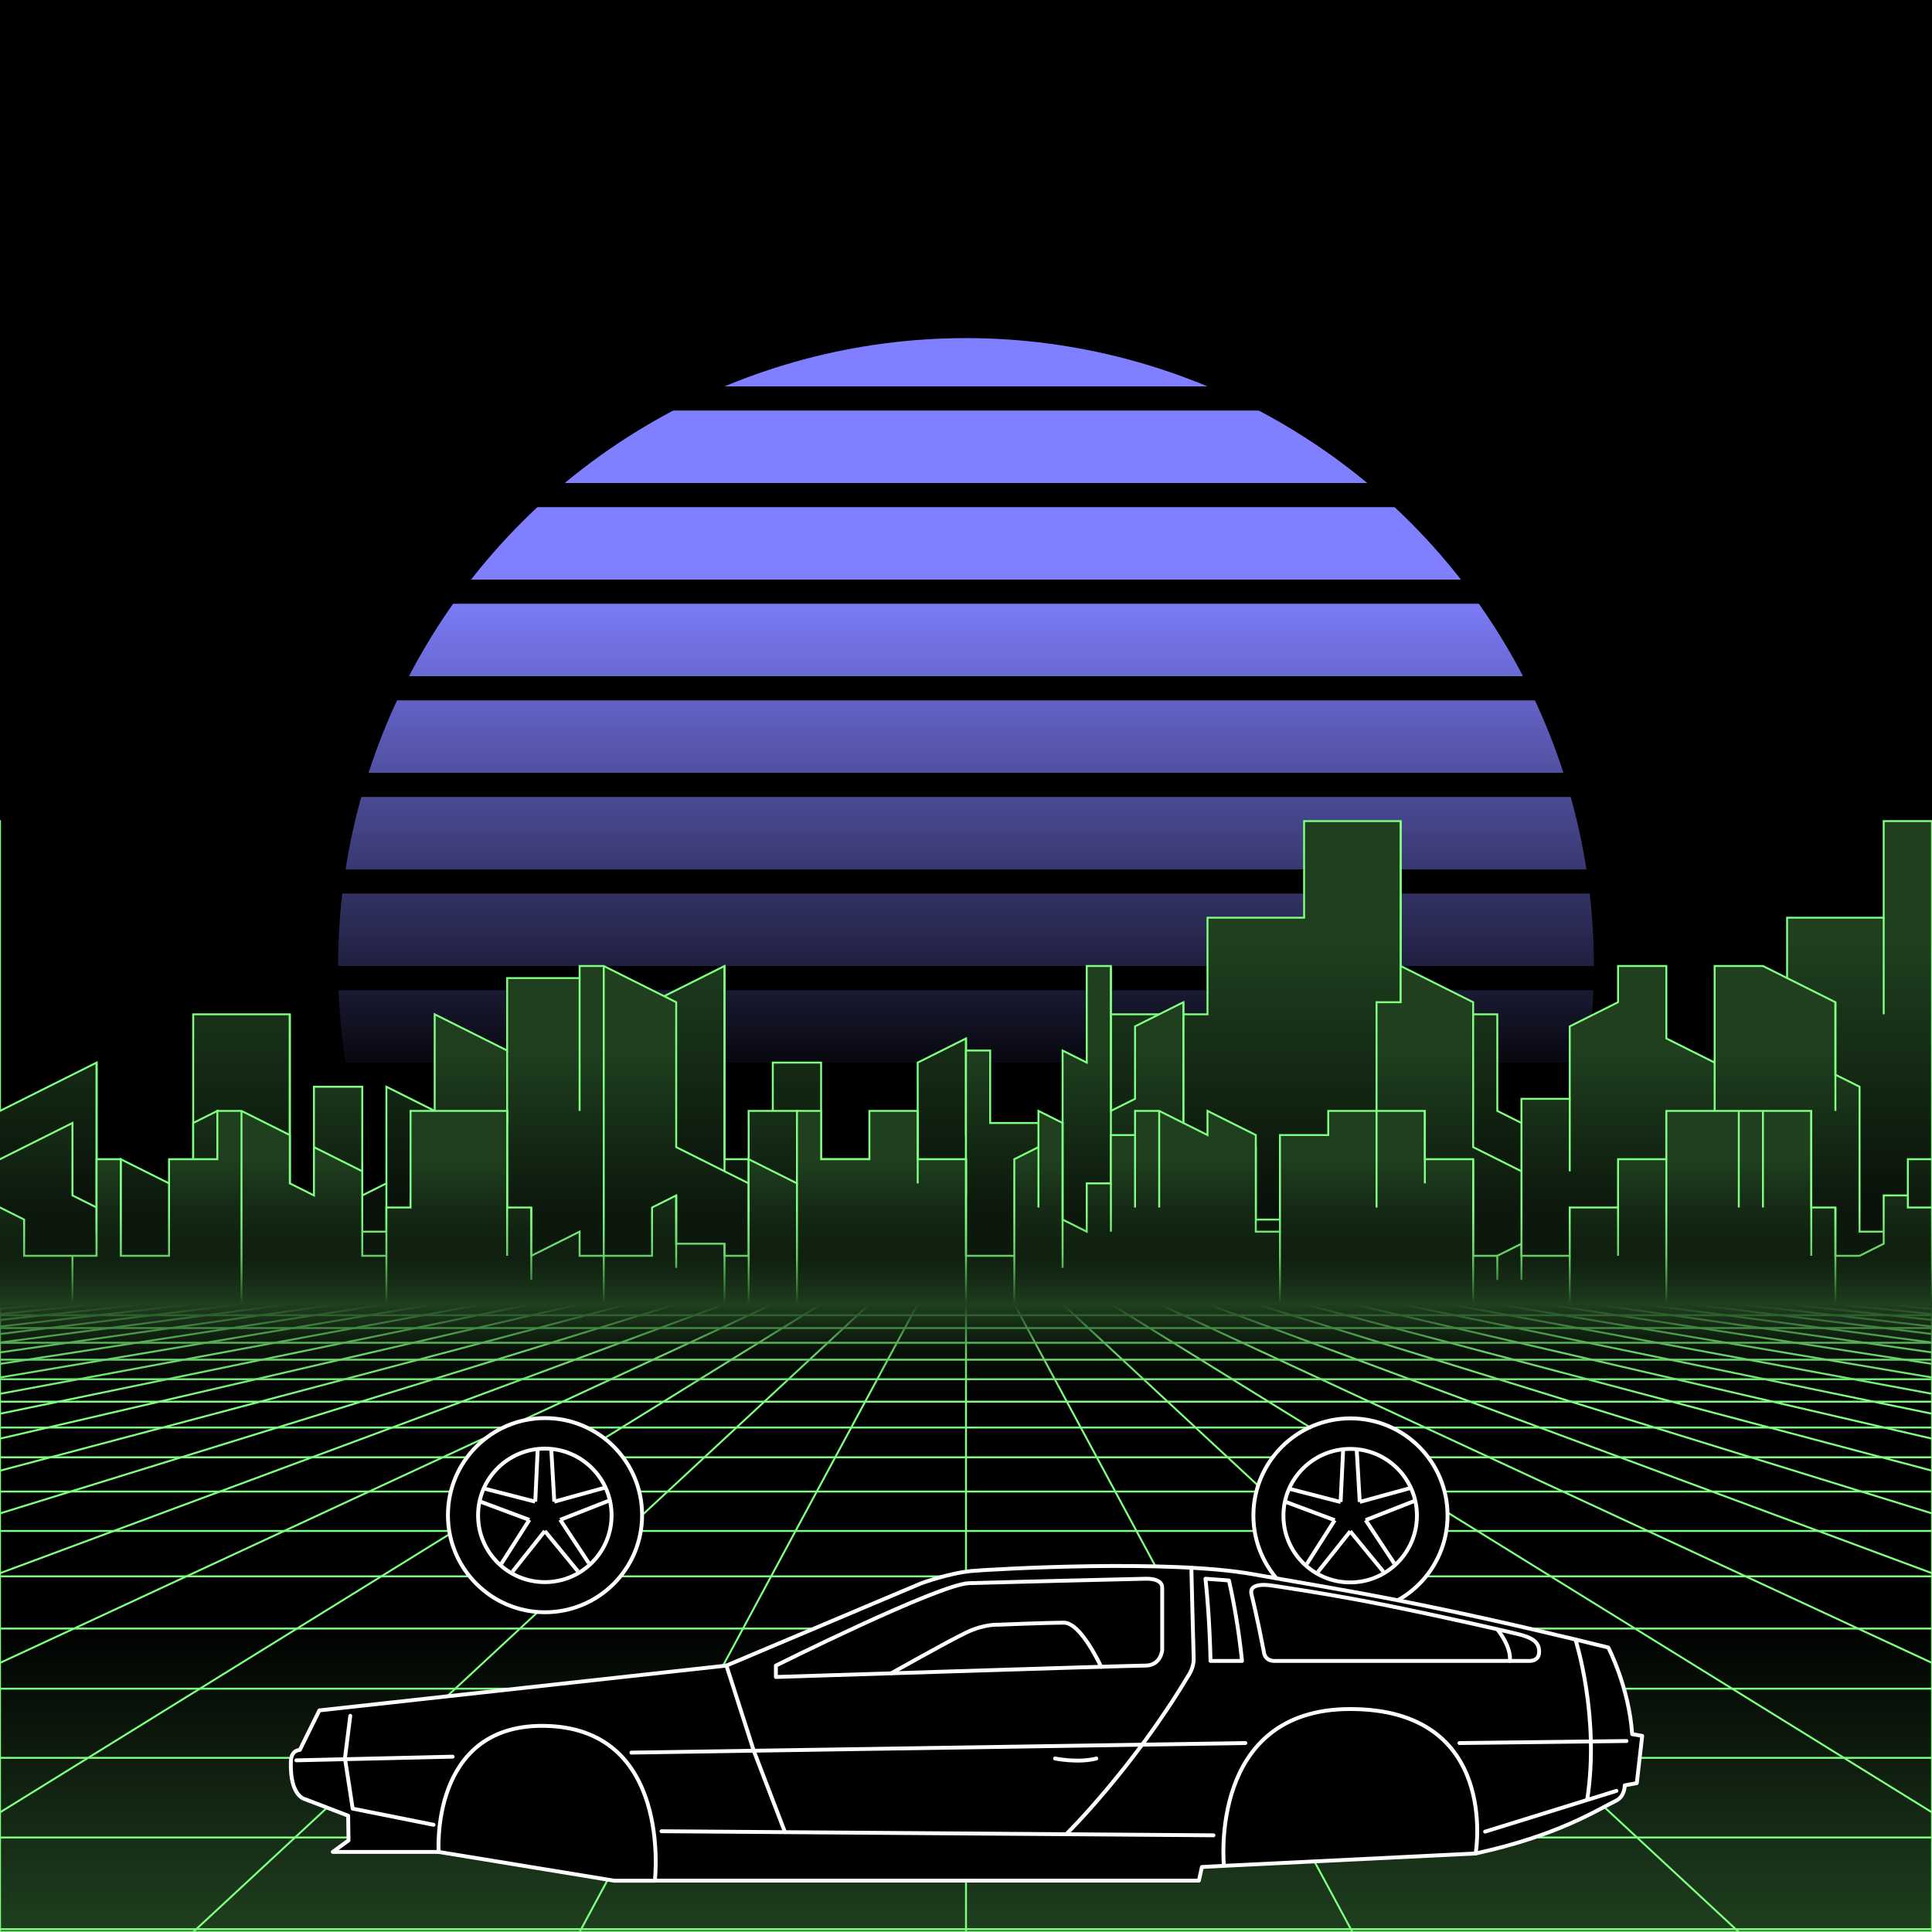 <svg xmlns="http://www.w3.org/2000/svg" viewBox="0 0 2000 2000" width="350" height="350">
    <defs>
        <linearGradient id="moon-grad" x1="0" x2="0" y1="0" y2="1">
            <stop offset="20%" stop-color="#7f7fff" stop-opacity="1"/>
            <stop offset="60%" stop-color="#7f7fff" stop-opacity="0"/>
        </linearGradient>

        <linearGradient id="star-grad" x1="0" y1="0" x2="1" y2="0">
            <stop offset="0%" stop-color="#ffffff" stop-opacity="0"/>
            <stop offset="80%" stop-color="#ffffff" stop-opacity=".5"/>
            <stop offset="100%" stop-color="#ffffff" stop-opacity="1"/>
        </linearGradient>

        <linearGradient id="bg-grad" x1="0" x2="0" y1="0" y2="1">
            <stop offset="25%" stop-color="#1f3f1f" stop-opacity="1"/>
            <stop offset="100%" stop-color="#000000" stop-opacity="1"/>
        </linearGradient>

        <linearGradient id="fog-grad" x1="0" x2="0" y1="0" y2="1">
            <stop offset="0%" stop-color="#1f3f1f" stop-opacity="0"/>
            <stop offset="25%" stop-color="#1f3f1f" stop-opacity=".25"/>
            <stop offset="50%" stop-color="#1f3f1f" stop-opacity="1"/>
            <stop offset="75%" stop-color="#1f3f1f" stop-opacity=".25"/>
            <stop offset="100%" stop-color="#1f3f1f" stop-opacity="0"/>
        </linearGradient>

        <linearGradient id="undergrid-grad" x1="0" x2="0" y1="0" y2="1">
            <stop offset="50%" stop-color="#000000" stop-opacity="1"/>
            <stop offset="100%" stop-color="#1f3f1f" stop-opacity="1"/>
        </linearGradient>

        <linearGradient id="flame-grad" x1="0" x2="1" y1="0" y2="0">
            <stop offset="0%" stop-color="#ffffff" stop-opacity="1"/>
            <stop offset="100%" stop-color="#0000ff" stop-opacity="0"/>
        </linearGradient>

        <linearGradient id="thrust-grad" x1="0" x2="0" y1="0" y2="1">
            <stop offset="0%" stop-color="#ffffff" stop-opacity="1"/>
            <stop offset="25%" stop-color="#ffffff" stop-opacity=".5"/>
            <stop offset="100%" stop-color="#ffffff" stop-opacity="0"/>
        </linearGradient>


        <style>
            #vmount                         {fill:url(#bg-grad); stroke:#7fff7f; stroke-width:2px;}
            #sky, #moonstripes              {fill:#000000}
            .background                     {fill:url(#bg-grad); stroke:#7fff7f; stroke-width:2px;}
            #mooncircle                     {fill:url(#moon-grad);}
            #grid                           {stroke-width:2px; fill:none; stroke:#7fff7f;}
            #star                           {stroke-width:10px; fill:none; stroke:url(#star-grad); stroke-linecap:round;}
            #undergrid                      {fill:url(#undergrid-grad);}
            #fog                            {fill:url(#fog-grad);}
            #pink,#aqua                     {fill:none;  stroke-linecap:round; stroke-linejoin:round; stroke-width:4px;}
            #gleam                          {fill:none;  stroke-linecap:round; stroke-linejoin:round; stroke-width:25px; stroke:white;}
            #pink,#outline,#under           {stroke:#ffffff;}
            #aqua, #gun, #frontgun          {stroke:#ffffff;}                    
            #outline,#under,#gun,#frontgun  {fill:#000000; stroke-linecap:round; stroke-linejoin:round; stroke-width:4px;}
            .wheel                          {fill:#000000; stroke:#ffffff; stroke-width:4px;}
            #laser                          {stroke-width:15px; stroke:#ff7f7f;}
            

            #gun, #frontgun                 {stroke:#ffffff;}

            #flame        				    {fill:url(#flame-grad); stroke:none; }
            #rocket                         {stroke:#ffffff; stroke-width:4px; fill:#000000;}
            .stripe                         {stroke:#7f0000;}
			#housing 					    {stroke:#ffffff;stroke-width:4px; fill:#000000}

            .jet                            {stroke:#ffffff; stroke-width:4; fill:#000000}
            .thrust                         {fill:url(#thrust-grad);}

        </style>

    </defs>

    <g id="sky"><rect width="2000" height="2000"/></g>

    <g id="moon">
        <circle id="mooncircle" cx="1000" cy="1000" r="650"/>
        <g id="moonstripes">
            <animateTransform attributeName="transform" type="translate" from="0 50" to="0 150" dur="2s" repeatCount="indefinite"/>
            <rect x="0" y="0"     width="2000" height="25"/><rect x="0" y="100"   width="2000" height="25"/><rect x="0" y="200"   width="2000" height="25"/><rect x="0" y="300"   width="2000" height="25"/><rect x="0" y="400"   width="2000" height="25"/><rect x="0" y="500"   width="2000" height="25"/><rect x="0" y="600"   width="2000" height="25"/><rect x="0" y="700"   width="2000" height="25"/><rect x="0" y="800"   width="2000" height="25"/><rect x="0" y="900"   width="2000" height="25"/><rect x="0" y="1000"  width="2000" height="25"/><rect x="0" y="1100"  width="2000" height="25"/><rect x="0" y="1200"  width="2000" height="25"/>
        </g>
    </g>

    <g class="background" transform="translate(-2000 850)"><polygon points="0 300 100 250.0 100 400 200 400.0 200 200.0 300 200.0 300 400.0 350 400.0 350 400 400 375.0 400 275.0 500 325.0 500 400 600 400 600 400 650 400.0 650 200.0 750 150.0 750 350.0 800 350.0 800 250.0 850 250.0 850 350.0 950 350.0 950 250.0 1000 225.0 1000 325.0 1050 350.0 1050 400 1100 400.0 1100 400 1150 400.0 1150 200.0 1250 200.0 1250 100.0 1350 100.0 1350 0 1450 0.0 1450 200.0 1550 200.0 1550 300.0 1650 350.0 1650 400 1700 400.0 1700 400 1800 400.0 1800 200.0 1850 200.0 1850 100.0 1950 100.0 1950 0.0 2000 0.0 2000 300 2000 300 2000 300 2100 250.0 2100 400 2200 400.0 2200 200.0 2300 200.0 2300 400.0 2350 400.0 2350 400 2400 375.0 2400 275.0 2500 325.0 2500 400 2600 400 2600 400 2650 400.0 2650 200.0 2750 150.0 2750 350.0 2800 350.0 2800 250.0 2850 250.0 2850 350.0 2950 350.0 2950 250.0 3000 225.0 3000 325.0 3050 350.0 3050 400 3100 400.0 3100 400 3150 400.0 3150 200.0 3250 200.0 3250 100.0 3350 100.0 3350 0 3450 0.0 3450 200.0 3550 200.0 3550 300.0 3650 350.0 3650 400 3700 400.0 3700 400 3800 400.0 3800 200.0 3850 200.0 3850 100.0 3950 100.0 3950 0.0 4000 0.0 4000 300 4000 300 4000 500 0 500"/><g><line x1="100" y1="250.0" x2="100" y2="500.0"/><line x1="2100" y1="250.0" x2="2100" y2="500.0"/><line x1="200" y1="400.0" x2="200" y2="600.0"/><line x1="2200" y1="400.0" x2="2200" y2="600.0"/><line x1="300" y1="200.0" x2="300" y2="500.0"/><line x1="2300" y1="200.0" x2="2300" y2="500.0"/><line x1="350" y1="400.0" x2="350" y2="500.0"/><line x1="2350" y1="400.0" x2="2350" y2="500.0"/><line x1="400" y1="375.0" x2="400" y2="475.0"/><line x1="2400" y1="375.0" x2="2400" y2="475.0"/><line x1="650" y1="400.0" x2="650" y2="600.0"/><line x1="2650" y1="400.0" x2="2650" y2="600.0"/><line x1="750" y1="150.0" x2="750" y2="450.0"/><line x1="2750" y1="150.0" x2="2750" y2="450.0"/><line x1="800" y1="350.0" x2="800" y2="450.0"/><line x1="2800" y1="350.0" x2="2800" y2="450.0"/><line x1="950" y1="350.0" x2="950" y2="450.0"/><line x1="2950" y1="350.0" x2="2950" y2="450.0"/><line x1="1000" y1="225.0" x2="1000" y2="375.0"/><line x1="3000" y1="225.0" x2="3000" y2="375.0"/><line x1="1050" y1="350.0" x2="1050" y2="500.0"/><line x1="3050" y1="350.0" x2="3050" y2="500.0"/><line x1="1100" y1="400.0" x2="1100" y2="500.0"/><line x1="3100" y1="400.0" x2="3100" y2="500.0"/><line x1="1450" y1="0.0" x2="1450" y2="300.0"/><line x1="3450" y1="0.0" x2="3450" y2="300.0"/><line x1="1650" y1="350.0" x2="1650" y2="500.0"/><line x1="3650" y1="350.0" x2="3650" y2="500.0"/><line x1="1700" y1="400.0" x2="1700" y2="450.0"/><line x1="3700" y1="400.0" x2="3700" y2="450.0"/><line x1="1850" y1="200.0" x2="1850" y2="300.0"/><line x1="3850" y1="200.0" x2="3850" y2="300.0"/><line x1="1950" y1="100.0" x2="1950" y2="200.0"/><line x1="3950" y1="100.0" x2="3950" y2="200.0"/></g><animateTransform from="-2000 850" to="0 850" dur="15s" attributeName="transform" attributeType="XML" type="translate" repeatCount="indefinite"/></g><g class="background" transform="translate(-2000 850)"><polygon points="0 350 75 312.5 75 387.5 100 400.0 100 425 125 425.0 125 350.0 200 387.5 200 312.5 225 300.0 225 425 250 425 250 425 300 425 300 425 325 425.0 325 275.0 375 275.0 375 425.0 425 425.0 425 350.0 450 350.0 450 200.0 525 237.5 525 162.5 600 162.5 600 150 625 150.0 625 150 700 187.5 700 337.5 775 375.0 775 300.0 825 300.0 825 425 900 425.0 900 350.0 925 362.5 925 425 1000 387.5 1000 237.5 1025 237.5 1025 312.5 1100 312.5 1100 237.5 1125 250.0 1125 150 1150 150 1150 300 1175 287.5 1175 212.5 1225 187.5 1225 337.5 1300 337.5 1300 412.5 1350 412.5 1350 337.5 1425 337.5 1425 187.5 1450 187.5 1450 150 1525 187.5 1525 337.5 1575 362.5 1575 287.5 1625 287.5 1625 212.5 1675 187.5 1675 150 1725 150.0 1725 225.0 1775 250.0 1775 150 1825 150 1825 150 1900 187.5 1900 262.5 1925 275.0 1925 425.0 1975 425.0 1975 350.0 2000 350.0 2000 350 2000 350 2000 350 2075 312.5 2075 387.5 2100 400.0 2100 425 2125 425.0 2125 350.0 2200 387.5 2200 312.5 2225 300.0 2225 425 2250 425 2250 425 2300 425 2300 425 2325 425.0 2325 275.0 2375 275.0 2375 425.0 2425 425.0 2425 350.0 2450 350.0 2450 200.0 2525 237.5 2525 162.5 2600 162.5 2600 150 2625 150.0 2625 150 2700 187.5 2700 337.5 2775 375.0 2775 300.0 2825 300.0 2825 425 2900 425.0 2900 350.0 2925 362.5 2925 425 3000 387.5 3000 237.5 3025 237.5 3025 312.5 3100 312.5 3100 237.5 3125 250.0 3125 150 3150 150 3150 300 3175 287.5 3175 212.5 3225 187.5 3225 337.5 3300 337.5 3300 412.5 3350 412.5 3350 337.5 3425 337.5 3425 187.5 3450 187.5 3450 150 3525 187.5 3525 337.5 3575 362.5 3575 287.5 3625 287.5 3625 212.5 3675 187.5 3675 150 3725 150.0 3725 225.0 3775 250.0 3775 150 3825 150 3825 150 3900 187.5 3900 262.5 3925 275.0 3925 425.0 3975 425.0 3975 350.0 4000 350.0 4000 350 4000 350 4000 500 0 500"/><g><line x1="100" y1="400.0" x2="100" y2="462.5"/><line x1="2100" y1="400.0" x2="2100" y2="462.5"/><line x1="125" y1="425.0" x2="125" y2="500.0"/><line x1="2125" y1="425.0" x2="2125" y2="500.0"/><line x1="225" y1="300.0" x2="225" y2="500.0"/><line x1="2225" y1="300.0" x2="2225" y2="500.0"/><line x1="300" y1="425" x2="300" y2="500.0"/><line x1="2300" y1="425" x2="2300" y2="500.0"/><line x1="525" y1="237.5" x2="525" y2="312.5"/><line x1="2525" y1="237.5" x2="2525" y2="312.5"/><line x1="600" y1="162.5" x2="600" y2="300.0"/><line x1="2600" y1="162.5" x2="2600" y2="300.0"/><line x1="625" y1="150.0" x2="625" y2="450.0"/><line x1="2625" y1="150.0" x2="2625" y2="450.0"/><line x1="775" y1="375.0" x2="775" y2="450.0"/><line x1="2775" y1="375.0" x2="2775" y2="450.0"/><line x1="825" y1="300.0" x2="825" y2="500.0"/><line x1="2825" y1="300.0" x2="2825" y2="500.0"/><line x1="1150" y1="150" x2="1150" y2="375.0"/><line x1="3150" y1="150" x2="3150" y2="375.0"/><line x1="1225" y1="187.5" x2="1225" y2="412.5"/><line x1="3225" y1="187.5" x2="3225" y2="412.5"/><line x1="1425" y1="337.5" x2="1425" y2="487.5"/><line x1="3425" y1="337.5" x2="3425" y2="487.5"/><line x1="1575" y1="362.5" x2="1575" y2="437.5"/><line x1="3575" y1="362.5" x2="3575" y2="437.5"/><line x1="1625" y1="287.5" x2="1625" y2="362.5"/><line x1="3625" y1="287.5" x2="3625" y2="362.5"/><line x1="1775" y1="250.0" x2="1775" y2="450.0"/><line x1="3775" y1="250.0" x2="3775" y2="450.0"/><line x1="1900" y1="187.5" x2="1900" y2="300.0"/><line x1="3900" y1="187.5" x2="3900" y2="300.0"/><line x1="1975" y1="425.0" x2="1975" y2="500.0"/><line x1="3975" y1="425.0" x2="3975" y2="500.0"/></g><animateTransform from="-2000 850" to="0 850" dur="10s" attributeName="transform" attributeType="XML" type="translate" repeatCount="indefinite"/></g><g class="background" transform="translate(-2000 850)"><polygon points="0 400 25 412.5 25 450 75 450 75 450 100 450.0 100 350.0 125 350.0 125 450.0 175 450.0 175 350.0 225 350.0 225 300 250 300 250 300 300 325.0 300 375.0 325 387.5 325 337.5 375 362.5 375 450 400 450.0 400 400.0 425 400.0 425 300.0 475 300 475 300 525 300 525 400 550 400.0 550 450.0 600 425.0 600 450 625 450 625 450 675 450.0 675 400.0 700 387.5 700 437.5 750 437.5 750 450 775 450 775 350 825 375.0 825 300 850 300.0 850 350.0 900 350.0 900 300.0 950 300.0 950 350.0 1000 350.0 1000 450.0 1050 450 1050 350 1075 337.5 1075 300 1100 312.5 1100 412.5 1125 425.0 1125 375.0 1150 375.0 1150 325.0 1175 325.0 1175 300 1200 300.0 1200 300 1250 325.0 1250 300 1300 325.0 1300 425.0 1325 425.0 1325 325.0 1375 325.0 1375 300 1425 300.0 1425 300 1475 300.0 1475 350.0 1525 350.0 1525 450.0 1550 450.0 1550 450 1575 437.5 1575 450 1625 450.0 1625 400.0 1675 400.0 1675 350.0 1725 350.0 1725 300 1750 300.0 1750 300 1800 300.0 1800 300 1825 300 1825 300 1875 300.0 1875 400.0 1900 400.0 1900 450 1925 450.0 1925 450 1950 437.5 1950 387.5 1975 387.5 1975 400 2000 400 2000 400 2025 412.5 2025 450 2075 450 2075 450 2100 450.0 2100 350.0 2125 350.0 2125 450.0 2175 450.0 2175 350.0 2225 350.0 2225 300 2250 300 2250 300 2300 325.0 2300 375.0 2325 387.5 2325 337.5 2375 362.5 2375 450 2400 450.0 2400 400.0 2425 400.0 2425 300.0 2475 300 2475 300 2525 300 2525 400 2550 400.0 2550 450.0 2600 425.0 2600 450 2625 450 2625 450 2675 450.0 2675 400.0 2700 387.5 2700 437.5 2750 437.5 2750 450 2775 450 2775 350 2825 375.0 2825 300 2850 300.0 2850 350.0 2900 350.0 2900 300.0 2950 300.0 2950 350.0 3000 350.0 3000 450.0 3050 450 3050 350 3075 337.5 3075 300 3100 312.5 3100 412.5 3125 425.0 3125 375.0 3150 375.0 3150 325.0 3175 325.0 3175 300 3200 300.0 3200 300 3250 325.0 3250 300 3300 325.0 3300 425.0 3325 425.0 3325 325.0 3375 325.0 3375 300 3425 300.0 3425 300 3475 300.0 3475 350.0 3525 350.0 3525 450.0 3550 450.0 3550 450 3575 437.5 3575 450 3625 450.0 3625 400.0 3675 400.0 3675 350.0 3725 350.0 3725 300 3750 300.0 3750 300 3800 300.0 3800 300 3825 300 3825 300 3875 300.0 3875 400.0 3900 400.0 3900 450 3925 450.0 3925 450 3950 437.5 3950 387.5 3975 387.5 3975 400 4000 400 4000 500 0 500"/><g><line x1="75" y1="450" x2="75" y2="500.0"/><line x1="2075" y1="450" x2="2075" y2="500.0"/><line x1="250" y1="300" x2="250" y2="500.0"/><line x1="2250" y1="300" x2="2250" y2="500.0"/><line x1="400" y1="450.0" x2="400" y2="500.0"/><line x1="2400" y1="450.0" x2="2400" y2="500.0"/><line x1="525" y1="300" x2="525" y2="450.0"/><line x1="2525" y1="300" x2="2525" y2="450.0"/><line x1="550" y1="400.0" x2="550" y2="475.0"/><line x1="2550" y1="400.0" x2="2550" y2="475.0"/><line x1="625" y1="450" x2="625" y2="500.0"/><line x1="2625" y1="450" x2="2625" y2="500.0"/><line x1="700" y1="387.5" x2="700" y2="462.5"/><line x1="2700" y1="387.5" x2="2700" y2="462.5"/><line x1="750" y1="437.5" x2="750" y2="500.0"/><line x1="2750" y1="437.5" x2="2750" y2="500.0"/><line x1="775" y1="450" x2="775" y2="550.0"/><line x1="2775" y1="450" x2="2775" y2="550.0"/><line x1="825" y1="375.0" x2="825" y2="500.0"/><line x1="2825" y1="375.0" x2="2825" y2="500.0"/><line x1="950" y1="300.0" x2="950" y2="375.0"/><line x1="2950" y1="300.0" x2="2950" y2="375.0"/><line x1="1000" y1="350.0" x2="1000" y2="500.0"/><line x1="3000" y1="350.0" x2="3000" y2="500.0"/><line x1="1050" y1="450" x2="1050" y2="550.0"/><line x1="3050" y1="450" x2="3050" y2="550.0"/><line x1="1075" y1="337.5" x2="1075" y2="400.0"/><line x1="3075" y1="337.5" x2="3075" y2="400.0"/><line x1="1100" y1="312.5" x2="1100" y2="462.5"/><line x1="3100" y1="312.5" x2="3100" y2="462.5"/><line x1="1150" y1="375.0" x2="1150" y2="425.0"/><line x1="3150" y1="375.0" x2="3150" y2="425.0"/><line x1="1175" y1="325.0" x2="1175" y2="400.0"/><line x1="3175" y1="325.0" x2="3175" y2="400.0"/><line x1="1200" y1="300.0" x2="1200" y2="400.0"/><line x1="3200" y1="300.0" x2="3200" y2="400.0"/><line x1="1325" y1="425.0" x2="1325" y2="525.0"/><line x1="3325" y1="425.0" x2="3325" y2="525.0"/><line x1="1425" y1="300.0" x2="1425" y2="400.0"/><line x1="3425" y1="300.0" x2="3425" y2="400.0"/><line x1="1475" y1="300.0" x2="1475" y2="375.0"/><line x1="3475" y1="300.0" x2="3475" y2="375.0"/><line x1="1525" y1="350.0" x2="1525" y2="500.0"/><line x1="3525" y1="350.0" x2="3525" y2="500.0"/><line x1="1550" y1="450.0" x2="1550" y2="475.0"/><line x1="3550" y1="450.0" x2="3550" y2="475.0"/><line x1="1575" y1="437.5" x2="1575" y2="475.0"/><line x1="3575" y1="437.5" x2="3575" y2="475.0"/><line x1="1625" y1="450.0" x2="1625" y2="500.0"/><line x1="3625" y1="450.0" x2="3625" y2="500.0"/><line x1="1675" y1="400.0" x2="1675" y2="450.0"/><line x1="3675" y1="400.0" x2="3675" y2="450.0"/><line x1="1725" y1="350.0" x2="1725" y2="500.0"/><line x1="3725" y1="350.0" x2="3725" y2="500.0"/><line x1="1800" y1="300.0" x2="1800" y2="400.0"/><line x1="3800" y1="300.0" x2="3800" y2="400.0"/><line x1="1825" y1="300" x2="1825" y2="400.0"/><line x1="3825" y1="300" x2="3825" y2="400.0"/><line x1="1875" y1="300.0" x2="1875" y2="450.0"/><line x1="3875" y1="300.0" x2="3875" y2="450.0"/><line x1="1900" y1="400.0" x2="1900" y2="500.0"/><line x1="3900" y1="400.0" x2="3900" y2="500.0"/></g><animateTransform from="-2000 850" to="0 850" dur="5s" attributeName="transform" attributeType="XML" type="translate" repeatCount="indefinite"/></g>

    <g>
        <rect><animate id="fake" begin="4.9;swipe.end" dur=".1s" attributeName="visibility" from="hide" to="hide"/></rect>
        <path id="star" d="M-2425,799.8c616.2-355.8,1278-560.9,1942.8-627"/>
        <animateTransform id="swipe" attributeName="transform" type="rotate" from="0 0 5000" to="360 0 5000" dur="5s" begin="fake.end"/>
    </g>

    <g id="grid">
        <rect id="undergrid" x="0" y="1350" width="2000" height="650"/>
        <g id="hor">
            <line x1="0" y1="1350" x2="2000" y2="1350"></line><line x1="0" y1="1361.51" x2="2000" y2="1361.51"></line><line x1="0" y1="1374.758" x2="2000" y2="1374.758"></line><line x1="0" y1="1390.006" x2="2000" y2="1390.006"></line><line x1="0" y1="1407.557" x2="2000" y2="1407.557"></line><line x1="0" y1="1427.759" x2="2000" y2="1427.759"></line><line x1="0" y1="1451.01" x2="2000" y2="1451.01"></line><line x1="0" y1="1477.773" x2="2000" y2="1477.773"></line><line x1="0" y1="1508.576" x2="2000" y2="1508.576"></line><line x1="0" y1="1544.031" x2="2000" y2="1544.031"></line><line x1="0" y1="1584.84" x2="2000" y2="1584.84"></line><line x1="0" y1="1631.811" x2="2000" y2="1631.811"></line><line x1="0" y1="1685.874" x2="2000" y2="1685.874"></line><line x1="0" y1="1748.102" x2="2000" y2="1748.102"></line><line x1="0" y1="1819.725" x2="2000" y2="1819.725"></line><line x1="0" y1="1902.163" x2="2000" y2="1902.163"></line><line x1="0" y1="1997.05" x2="2000" y2="1997.05"></line>
        </g>
        <g id="ver">
            <line x1="0" y1="1350" x2="-7000.0" y2="2000"><animate attributeName="x1" values="0;50" dur="100ms" repeatCount="indefinite"/><animate attributeName="x2" values="-7000.0;-6600.0" dur="100ms" repeatCount="indefinite"/></line><line x1="50" y1="1350" x2="-6600.0" y2="2000"><animate attributeName="x1" values="50;100" dur="100ms" repeatCount="indefinite"/><animate attributeName="x2" values="-6600.0;-6200.0" dur="100ms" repeatCount="indefinite"/></line><line x1="100" y1="1350" x2="-6200.0" y2="2000"><animate attributeName="x1" values="100;150" dur="100ms" repeatCount="indefinite"/><animate attributeName="x2" values="-6200.0;-5800.0" dur="100ms" repeatCount="indefinite"/></line><line x1="150" y1="1350" x2="-5800.0" y2="2000"><animate attributeName="x1" values="150;200" dur="100ms" repeatCount="indefinite"/><animate attributeName="x2" values="-5800.0;-5400.0" dur="100ms" repeatCount="indefinite"/></line><line x1="200" y1="1350" x2="-5400.0" y2="2000"><animate attributeName="x1" values="200;250" dur="100ms" repeatCount="indefinite"/><animate attributeName="x2" values="-5400.0;-5000.0" dur="100ms" repeatCount="indefinite"/></line><line x1="250" y1="1350" x2="-5000.0" y2="2000"><animate attributeName="x1" values="250;300" dur="100ms" repeatCount="indefinite"/><animate attributeName="x2" values="-5000.0;-4600.0" dur="100ms" repeatCount="indefinite"/></line><line x1="300" y1="1350" x2="-4600.0" y2="2000"><animate attributeName="x1" values="300;350" dur="100ms" repeatCount="indefinite"/><animate attributeName="x2" values="-4600.0;-4200.0" dur="100ms" repeatCount="indefinite"/></line><line x1="350" y1="1350" x2="-4200.0" y2="2000"><animate attributeName="x1" values="350;400" dur="100ms" repeatCount="indefinite"/><animate attributeName="x2" values="-4200.0;-3800.0" dur="100ms" repeatCount="indefinite"/></line><line x1="400" y1="1350" x2="-3800.0" y2="2000"><animate attributeName="x1" values="400;450" dur="100ms" repeatCount="indefinite"/><animate attributeName="x2" values="-3800.0;-3400.0" dur="100ms" repeatCount="indefinite"/></line><line x1="450" y1="1350" x2="-3400.0" y2="2000"><animate attributeName="x1" values="450;500" dur="100ms" repeatCount="indefinite"/><animate attributeName="x2" values="-3400.0;-3000.0" dur="100ms" repeatCount="indefinite"/></line><line x1="500" y1="1350" x2="-3000.0" y2="2000"><animate attributeName="x1" values="500;550" dur="100ms" repeatCount="indefinite"/><animate attributeName="x2" values="-3000.0;-2600.0" dur="100ms" repeatCount="indefinite"/></line><line x1="550" y1="1350" x2="-2600.0" y2="2000"><animate attributeName="x1" values="550;600" dur="100ms" repeatCount="indefinite"/><animate attributeName="x2" values="-2600.0;-2200.0" dur="100ms" repeatCount="indefinite"/></line><line x1="600" y1="1350" x2="-2200.0" y2="2000"><animate attributeName="x1" values="600;650" dur="100ms" repeatCount="indefinite"/><animate attributeName="x2" values="-2200.0;-1800.0" dur="100ms" repeatCount="indefinite"/></line><line x1="650" y1="1350" x2="-1800.0" y2="2000"><animate attributeName="x1" values="650;700" dur="100ms" repeatCount="indefinite"/><animate attributeName="x2" values="-1800.0;-1400.0" dur="100ms" repeatCount="indefinite"/></line><line x1="700" y1="1350" x2="-1400.0" y2="2000"><animate attributeName="x1" values="700;750" dur="100ms" repeatCount="indefinite"/><animate attributeName="x2" values="-1400.0;-1000.0" dur="100ms" repeatCount="indefinite"/></line><line x1="750" y1="1350" x2="-1000.0" y2="2000"><animate attributeName="x1" values="750;800" dur="100ms" repeatCount="indefinite"/><animate attributeName="x2" values="-1000.0;-600.0" dur="100ms" repeatCount="indefinite"/></line><line x1="800" y1="1350" x2="-600.0" y2="2000"><animate attributeName="x1" values="800;850" dur="100ms" repeatCount="indefinite"/><animate attributeName="x2" values="-600.0;-200.0" dur="100ms" repeatCount="indefinite"/></line><line x1="850" y1="1350" x2="-200.0" y2="2000"><animate attributeName="x1" values="850;900" dur="100ms" repeatCount="indefinite"/><animate attributeName="x2" values="-200.0;200.0" dur="100ms" repeatCount="indefinite"/></line><line x1="900" y1="1350" x2="200.0" y2="2000"><animate attributeName="x1" values="900;950" dur="100ms" repeatCount="indefinite"/><animate attributeName="x2" values="200.0;600.0" dur="100ms" repeatCount="indefinite"/></line><line x1="950" y1="1350" x2="600.0" y2="2000"><animate attributeName="x1" values="950;1000" dur="100ms" repeatCount="indefinite"/><animate attributeName="x2" values="600.0;1000.0" dur="100ms" repeatCount="indefinite"/></line><line x1="1000" y1="1350" x2="1000.0" y2="2000"><animate attributeName="x1" values="1000;1050" dur="100ms" repeatCount="indefinite"/><animate attributeName="x2" values="1000.0;1400.0" dur="100ms" repeatCount="indefinite"/></line><line x1="1050" y1="1350" x2="1400.0" y2="2000"><animate attributeName="x1" values="1050;1100" dur="100ms" repeatCount="indefinite"/><animate attributeName="x2" values="1400.0;1800.0" dur="100ms" repeatCount="indefinite"/></line><line x1="1100" y1="1350" x2="1800.0" y2="2000"><animate attributeName="x1" values="1100;1150" dur="100ms" repeatCount="indefinite"/><animate attributeName="x2" values="1800.0;2200.0" dur="100ms" repeatCount="indefinite"/></line><line x1="1150" y1="1350" x2="2200.0" y2="2000"><animate attributeName="x1" values="1150;1200" dur="100ms" repeatCount="indefinite"/><animate attributeName="x2" values="2200.0;2600.0" dur="100ms" repeatCount="indefinite"/></line><line x1="1200" y1="1350" x2="2600.0" y2="2000"><animate attributeName="x1" values="1200;1250" dur="100ms" repeatCount="indefinite"/><animate attributeName="x2" values="2600.0;3000.0" dur="100ms" repeatCount="indefinite"/></line><line x1="1250" y1="1350" x2="3000.0" y2="2000"><animate attributeName="x1" values="1250;1300" dur="100ms" repeatCount="indefinite"/><animate attributeName="x2" values="3000.0;3400.0" dur="100ms" repeatCount="indefinite"/></line><line x1="1300" y1="1350" x2="3400.0" y2="2000"><animate attributeName="x1" values="1300;1350" dur="100ms" repeatCount="indefinite"/><animate attributeName="x2" values="3400.0;3800.0" dur="100ms" repeatCount="indefinite"/></line><line x1="1350" y1="1350" x2="3800.0" y2="2000"><animate attributeName="x1" values="1350;1400" dur="100ms" repeatCount="indefinite"/><animate attributeName="x2" values="3800.0;4200.0" dur="100ms" repeatCount="indefinite"/></line><line x1="1400" y1="1350" x2="4200.0" y2="2000"><animate attributeName="x1" values="1400;1450" dur="100ms" repeatCount="indefinite"/><animate attributeName="x2" values="4200.0;4600.0" dur="100ms" repeatCount="indefinite"/></line><line x1="1450" y1="1350" x2="4600.0" y2="2000"><animate attributeName="x1" values="1450;1500" dur="100ms" repeatCount="indefinite"/><animate attributeName="x2" values="4600.0;5000.0" dur="100ms" repeatCount="indefinite"/></line><line x1="1500" y1="1350" x2="5000.0" y2="2000"><animate attributeName="x1" values="1500;1550" dur="100ms" repeatCount="indefinite"/><animate attributeName="x2" values="5000.0;5400.0" dur="100ms" repeatCount="indefinite"/></line><line x1="1550" y1="1350" x2="5400.0" y2="2000"><animate attributeName="x1" values="1550;1600" dur="100ms" repeatCount="indefinite"/><animate attributeName="x2" values="5400.0;5800.0" dur="100ms" repeatCount="indefinite"/></line><line x1="1600" y1="1350" x2="5800.0" y2="2000"><animate attributeName="x1" values="1600;1650" dur="100ms" repeatCount="indefinite"/><animate attributeName="x2" values="5800.0;6200.0" dur="100ms" repeatCount="indefinite"/></line><line x1="1650" y1="1350" x2="6200.0" y2="2000"><animate attributeName="x1" values="1650;1700" dur="100ms" repeatCount="indefinite"/><animate attributeName="x2" values="6200.0;6600.0" dur="100ms" repeatCount="indefinite"/></line><line x1="1700" y1="1350" x2="6600.0" y2="2000"><animate attributeName="x1" values="1700;1750" dur="100ms" repeatCount="indefinite"/><animate attributeName="x2" values="6600.0;7000.0" dur="100ms" repeatCount="indefinite"/></line><line x1="1750" y1="1350" x2="7000.0" y2="2000"><animate attributeName="x1" values="1750;1800" dur="100ms" repeatCount="indefinite"/><animate attributeName="x2" values="7000.0;7400.0" dur="100ms" repeatCount="indefinite"/></line><line x1="1800" y1="1350" x2="7400.0" y2="2000"><animate attributeName="x1" values="1800;1850" dur="100ms" repeatCount="indefinite"/><animate attributeName="x2" values="7400.0;7800.0" dur="100ms" repeatCount="indefinite"/></line><line x1="1850" y1="1350" x2="7800.0" y2="2000"><animate attributeName="x1" values="1850;1900" dur="100ms" repeatCount="indefinite"/><animate attributeName="x2" values="7800.0;8200.0" dur="100ms" repeatCount="indefinite"/></line><line x1="1900" y1="1350" x2="8200.0" y2="2000"><animate attributeName="x1" values="1900;1950" dur="100ms" repeatCount="indefinite"/><animate attributeName="x2" values="8200.0;8600.0" dur="100ms" repeatCount="indefinite"/></line><line x1="1950" y1="1350" x2="8600.0" y2="2000"><animate attributeName="x1" values="1950;2000" dur="100ms" repeatCount="indefinite"/><animate attributeName="x2" values="8600.0;9000.0" dur="100ms" repeatCount="indefinite"/></line><line x1="2000" y1="1350" x2="9000.0" y2="2000"><animate attributeName="x1" values="2000;2050" dur="100ms" repeatCount="indefinite"/><animate attributeName="x2" values="9000.0;9400.0" dur="100ms" repeatCount="indefinite"/></line>
        </g>
    </g>

    <rect id="fog" x="0" y="1250" width="2000" height="200"/>
    <g id="car">
        
        <g id="under-and-gleam">
            <animateTransform attributeName="transform" type="translate" keyTimes="0;.5;1" values="0,-330;0,-340;0,-330" dur="1.5s" repeatCount="indefinite"/>
            
            
            <polygon id="under" points="1527.7 1918.7 1267 1931.5 1244.7 1846.2 712.6 1853.5 677.9 1946.9 636 1946.9 454.1 1917.1 426.2 1789 757.4 1745.2 1613.9 1748.4 1527.7 1918.7"></polygon>
            <mask id="gleam-mask"><g><animateTransform attributeName="transform" type="translate" from="0 0" to="2000 0" dur="500ms" begin="fake.end+50ms"/><rect x="-150" y="0" width="250" height="2000" fill="white"/></g></mask>            
            <g mask="url(#gleam-mask)"><path d="M330.6,1770.6,752,1724.2,953.7,1639s29.8-10.9,53.1-12.8,203.3-12.3,290.7,3.5,168.2,26.7,367.4,75.8c0,0,21.6,41.7,24.7,89.7l10.4,1.8" id="gleam"></path></g>                
        </g>
        <g id="wheels" transform="translate(0,-330)">
            <g id="front-wheel" class="wheel"><animateTransform attributeName="transform" attributeType="XML" type="rotate" from="360 564.2 1898.5" to="0 564.2 1898.5" dur=".5s" repeatCount="indefinite"/><g id="front"><circle cx="564.2" cy="1898.5" r="100.5"></circle><circle cx="564" cy="1898.7" r="69.1"></circle><line x1="556.6" x2="554.1" y1="1830.8" y2="1884.5"></line><line x1="573.8" x2="570.7" y1="1884.5" y2="1830.7"></line><line x1="625.6" x2="573.8" y1="1870.2" y2="1884.5"></line><line x1="579.9" x2="630.1" y1="1903.3" y2="1883.6"></line><line x1="609.5" x2="579.9" y1="1948.1" y2="1903.2"></line><line x1="564" x2="598.2" y1="1914.9" y2="1956.5"></line><line x1="530.6" x2="564" y1="1956.9" y2="1914.9"></line><line x1="548" x2="519" y1="1903.3" y2="1948.8"></line><line x1="497.6" x2="548" y1="1884.6" y2="1903.4"></line><line x1="554" x2="501.8" y1="1884.5" y2="1871.1"></line></g></g>
            <g id="middle-wheel" class="wheel"><animateTransform attributeName="transform" attributeType="XML" type="rotate" from="360  " to="0  " dur=".5s" repeatCount="indefinite"/></g>
            <g id="rear-wheel" class="wheel"><animateTransform attributeName="transform" attributeType="XML" type="rotate" from="360 1398 1898.8" to="0 1398 1898.8" dur=".5s" repeatCount="indefinite"/><g id="rear"><circle cx="1398" cy="1898.8" r="100.5"></circle><circle cx="1397.7" cy="1899" r="69.1"></circle><line x1="1390.4" x2="1387.8" y1="1831.1" y2="1884.8"></line><line x1="1407.6" x2="1404.5" y1="1884.8" y2="1831"></line><line x1="1459.4" x2="1407.6" y1="1870.6" y2="1884.8"></line><line x1="1413.7" x2="1463.9" y1="1903.6" y2="1883.9"></line><line x1="1443.3" x2="1413.7" y1="1948.4" y2="1903.6"></line><line x1="1397.7" x2="1432" y1="1915.2" y2="1956.9"></line><line x1="1364.3" x2="1397.8" y1="1957.3" y2="1915.2"></line><line x1="1381.7" x2="1352.8" y1="1903.7" y2="1949.1"></line><line x1="1331.4" x2="1381.7" y1="1884.9" y2="1903.7"></line><line x1="1387.8" x2="1335.5" y1="1884.9" y2="1871.4"></line></g></g>
        </g>

        

        <g id="body">
            <animateTransform attributeName="transform" type="translate" keyTimes="0;.5;1" values="0,-330;0,-340;0,-330" dur="1.5s" repeatCount="indefinite"/>
            <path d="M677.9,1946.9s18.9-160.3-116.8-160.3c-116.1,0-107,130.5-107,130.5H344.5l16.3-11.9-.4-25.6-44.4-17s-16-2.6-14.9-38.6c0,0-.7-11.6,9.3-12.5l20.2-40.9L752,1724.2,953.7,1639s29.8-10.9,53.1-12.8,203.3-12.3,290.7,3.5,168.2,26.7,367.4,75.8c0,0,21.6,41.7,24.7,89.7l10.4,1.8-5.6,48.9-12.5,2.3s.3,11.3-9,15.9c-20.2,9.9-60.4,36.1-145.3,54.6,0,0,25.9-149.5-129.9-149.5-147.4,0-130.7,162.3-130.7,162.3l-22.8,1.2-3.1,14.1H677.9" id="outline"></path>
            <g id="pink"><path d="M1630.9,1697.2s25.5,79.4,12.2,165.6"></path><line x1="1537.4" x2="1673.3" y1="1896.1" y2="1853.9"></line><line x1="1510.8" x2="1683.7" y1="1804.4" y2="1802.3"></line><line x1="653.6" x2="1289.2" y1="1814.3" y2="1804.4"></line><line x1="1256.2" x2="684.8" y1="1899.9" y2="1895.7"></line><polyline points="752 1724.2 780.3 1812.4 812.6 1896.6"></polyline><path d="M1103.8,1898.7s68.4-67.2,126-163.5c0,0,6.3-8.5,5.9-18.6s-2.4-93.7-2.4-93.7"></path><polyline points="448.8 1889 365.1 1872.3 357.1 1820.2 362.6 1776.2"></polyline><line x1="306.8" x2="468.6" y1="1822.3" y2="1818.5"></line></g>
            <g id="aqua"><path d="M1092.2,1820.4s23.9,4.9,42.7,0"></path><path d="M1562.9,1719.4s3-12.3-12.9-32.8"></path><path d="M1139.9,1725.5s-20.8-45.7-38.5-45.7-68.1,2.1-68.1,2.1-13.9-1-32.8,8-77.9,42.3-77.9,42.3"></path><path d="M1295.5,1650.2s6.2,25.1,12.8,59.5c0,0,.3,9.7,11.1,9.7h263.1s10.8,1,10.8-9.4-6.9-14.8-23.1-18.7c-10.3-2.5-70.8-16.5-133.5-29.2-59.7-12.1-120.5-20.8-120.5-20.8S1292.5,1637.1,1295.5,1650.2Z"></path><path d="M1203.1,1643.4v64.9s-1.4,15.9-17.4,15.9S803.2,1736,803.2,1736v-11.8s169-84.3,199.9-85.3,182.6-4.6,182.6-4.6S1203.1,1633.3,1203.1,1643.4Z"></path><path d="M1247.9,1634.3l24.3,1.8a704,704,0,0,1,13.5,83.3h-32.6S1252.6,1678.5,1247.9,1634.3Z"></path></g>
        </g>
    </g>
</svg>

